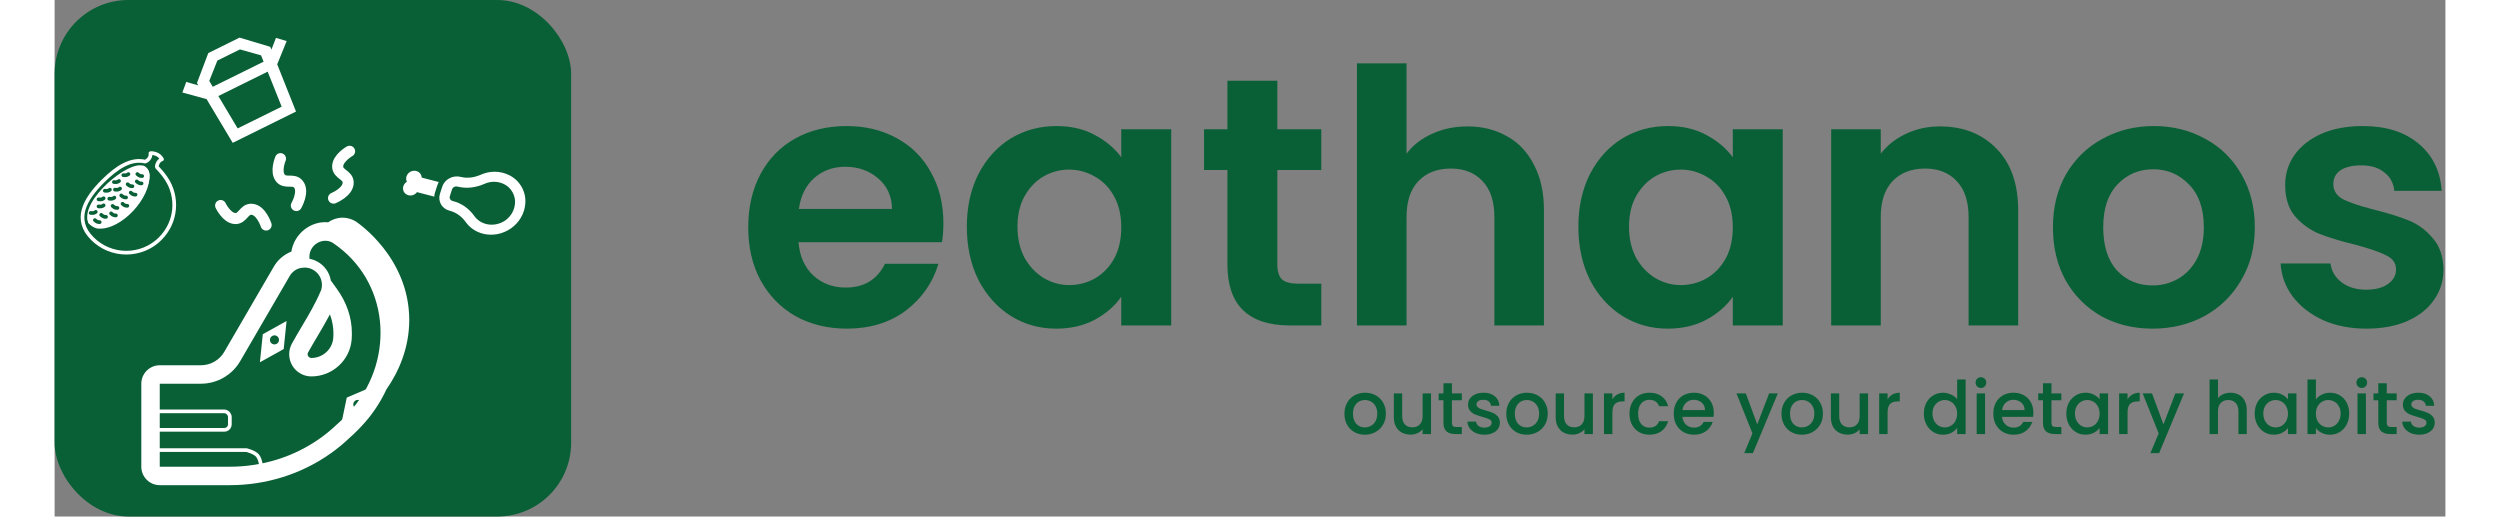 <svg width="242" height="50" viewBox="0 0 324 70" fill="none" xmlns="http://www.w3.org/2000/svg">
<rect x="0" y="0" width="324" height="70" fill="#808080" stroke="none"/>
<rect width="70" height="70" rx="10" fill="#0A6036"/>
<g clip-path="url(#clip0_3133_25634)">
<path d="M39.025 29.5C39.675 29.5 40.275 29.688 40.8 30C41.087 30.188 48.038 34.875 48.062 43.337C48.062 47.267 46.56 50.483 44.956 52.792C44.258 54.296 43.363 55.7 42.294 56.968L42.291 56.971C41.56 57.833 40.767 58.64 39.917 59.386C39.145 60.123 38.319 60.803 37.447 61.42C33.44 64.276 28.622 65.75 23.725 65.75H14.25C12.873 65.75 11.75 64.627 11.75 63.25V52C11.75 50.623 12.873 49.5 14.25 49.5H19.825C21.142 49.5 22.352 48.8 23.004 47.665L23.006 47.659L29.65 36.234C30.188 35.258 31.05 34.502 32.086 34.094C32.468 31.677 34.715 29.906 37.081 30.126C37.647 29.718 38.327 29.499 39.025 29.5ZM37.69 32.904C36.324 32.083 34.416 33.191 34.535 34.966L34.541 35.069C34.911 35.138 35.279 35.269 35.625 35.462C36.099 35.723 36.508 36.087 36.821 36.529C37.134 36.969 37.343 37.475 37.432 38.009L38.251 39.144C39.591 41 40.288 43.04 40.288 45.2C40.288 45.46 40.275 45.705 40.263 45.925L40.26 45.983L40.259 46C40.03 48.85 37.625 51.013 34.788 51.013C34.264 51.011 33.75 50.872 33.297 50.611C32.843 50.35 32.466 49.974 32.202 49.523C31.938 49.071 31.796 48.558 31.791 48.035C31.786 47.511 31.917 46.996 32.172 46.539C32.629 45.714 33.095 44.924 33.554 44.151C34.494 42.564 35.394 41.045 36.075 39.414L36.084 39.394L36.139 39.261C36.287 38.751 36.258 38.205 36.055 37.713C35.852 37.222 35.487 36.814 35.021 36.557L35.015 36.554C34.568 36.298 34.045 36.205 33.538 36.291L33.174 36.359C32.601 36.534 32.12 36.927 31.832 37.453L31.826 37.465L25.17 48.913C24.63 49.852 23.851 50.632 22.912 51.174C21.974 51.716 20.909 52.001 19.825 52H14.25V63.25H23.725C28.125 63.25 32.432 61.925 36 59.383L36.006 59.377C36.785 58.825 37.523 58.216 38.214 57.556L38.233 57.539L38.251 57.521C39.014 56.853 39.727 56.129 40.384 55.355C46.184 48.474 45.351 38.029 37.69 32.904ZM35.594 45.616C35.159 46.354 34.735 47.069 34.356 47.754L34.352 47.763L34.347 47.77C34.307 47.84 34.286 47.919 34.288 48C34.288 48.29 34.521 48.513 34.788 48.513C36.345 48.513 37.636 47.333 37.765 45.816V45.812C37.778 45.578 37.788 45.392 37.788 45.2C37.788 44.318 37.633 43.453 37.312 42.606C36.766 43.635 36.169 44.645 35.594 45.617V45.616Z" fill="white"/>
<path fill-rule="evenodd" clip-rule="evenodd" d="M31.046 47.301L31.436 43.5L28.214 45.293L27.823 49.094L31.046 47.301ZM29.192 46.164C29.249 46.498 29.566 46.723 29.9 46.666C30.234 46.609 30.459 46.292 30.402 45.958C30.345 45.624 30.029 45.399 29.694 45.456C29.36 45.513 29.136 45.83 29.192 46.164Z" fill="white"/>
<path fill-rule="evenodd" clip-rule="evenodd" d="M42.823 52.5L39.596 53.88L38.851 57.441L40.636 55.22C40.546 55.121 40.488 54.991 40.479 54.847C40.457 54.509 40.713 54.217 41.051 54.195C41.176 54.187 41.295 54.217 41.396 54.275L42.823 52.5ZM38.85 57.443L38.813 57.62L39.295 57.414L38.85 57.443Z" fill="white"/>
<path d="M14 61H26C26 61 27.077 61.25 27.5 61.75C27.899 62.221 28 63.25 28 63.25" stroke="white" stroke-width="0.5"/>
<rect x="13.25" y="55.75" width="10.5" height="2.5" rx="0.75" stroke="white" stroke-width="0.5"/>
<g clip-path="url(#clip1_3133_25634)">
<path d="M9.313 23.736C9.701 23.795 9.861 23.698 10.006 23.591M8.038 24.671C8.426 24.73 8.586 24.633 8.731 24.526M6.803 25.848C7.191 25.907 7.351 25.81 7.496 25.703M8.178 25.701C8.566 25.76 8.726 25.663 8.871 25.556M5.953 27.013C6.341 27.072 6.501 26.975 6.646 26.868M7.408 26.928C7.796 26.987 7.956 26.89 8.101 26.783M4.888 28.856C5.276 28.915 5.436 28.818 5.581 28.711M5.95 27.971C6.339 28.03 6.498 27.933 6.643 27.826M11.215 23.586C11.501 23.855 11.688 23.866 11.868 23.86M11.135 24.583C11.421 24.853 11.608 24.863 11.788 24.858M9.895 24.966C10.181 25.235 10.368 25.246 10.548 25.24M10.315 26.106C10.601 26.375 10.788 26.386 10.968 26.38M9.03 26.483C9.316 26.753 9.503 26.763 9.683 26.758M9.205 27.616C9.491 27.885 9.678 27.896 9.858 27.89M7.858 27.906C8.144 28.175 8.33 28.186 8.51 28.18M7.655 28.918C7.941 29.188 8.128 29.198 8.308 29.193M6.313 29.116C6.599 29.385 6.785 29.396 6.965 29.39M5.458 29.828C5.744 30.098 5.93 30.108 6.11 30.103" stroke="white" stroke-width="0.5" stroke-linecap="round" stroke-linejoin="round"/>
<path d="M14.26 32.358C13.797 32.822 13.266 33.213 12.686 33.519C12.498 33.617 12.304 33.707 12.108 33.787C11.331 34.1 10.5 34.261 9.662 34.262C8.808 34.263 7.962 34.095 7.173 33.769C6.384 33.442 5.668 32.962 5.065 32.358C2.525 29.818 3.942 27.118 6.481 24.578C7.942 23.116 10.301 21.538 12.144 21.905C12.785 22.033 12.532 20.577 13.749 20.958C14.998 21.35 13.786 22.106 13.947 22.682C14.031 22.984 13.944 22.871 14.26 23.161C14.604 23.475 14.823 23.78 15.053 24.118C16.766 26.645 16.503 30.118 14.26 32.355L14.26 32.358Z" fill="#0A6036"/>
<path d="M7.157 30.221C5.184 30.877 4.612 30.115 4.667 29.52C4.498 26.453 11.092 21.35 12.274 22.953C13.181 23.644 12.222 26.408 10.2 28.43C9.201 29.248 8.187 29.774 7.157 30.22L7.157 30.221Z" fill="white" stroke="white" stroke-width="0.5" stroke-miterlimit="10" stroke-linecap="round" stroke-linejoin="round"/>
<path opacity="0.25" d="M14.508 32.473C13.238 33.743 11.575 34.377 9.91 34.377C9.249 34.376 17.963 30.805 13.23 22.437C13.873 21.11 13.835 21.429 14.077 21.172C14.325 20.911 14.292 21.452 14.245 21.534C14.074 21.829 13.898 22.794 14.017 22.891C17.447 25.666 16.592 30.391 14.508 32.473H14.508Z" fill="#0A6036"/>
<path d="M9.313 23.736C9.701 23.795 9.861 23.698 10.006 23.591M8.038 24.671C8.426 24.73 8.586 24.633 8.731 24.526M6.803 25.848C7.191 25.907 7.351 25.81 7.496 25.703M8.178 25.701C8.566 25.76 8.726 25.663 8.871 25.556M5.953 27.013C6.341 27.072 6.501 26.975 6.646 26.868M7.408 26.928C7.796 26.987 7.956 26.89 8.101 26.783M4.888 28.856C5.276 28.915 5.436 28.818 5.581 28.711M5.95 27.971C6.339 28.03 6.498 27.933 6.643 27.826M11.215 23.586C11.501 23.855 11.688 23.866 11.868 23.86M11.135 24.583C11.421 24.853 11.608 24.863 11.788 24.858M9.895 24.966C10.181 25.235 10.368 25.246 10.548 25.24M10.315 26.106C10.601 26.375 10.788 26.386 10.968 26.38M9.03 26.483C9.316 26.753 9.503 26.763 9.683 26.758M9.205 27.616C9.491 27.885 9.678 27.896 9.858 27.89M7.858 27.906C8.144 28.175 8.33 28.186 8.51 28.18M7.655 28.918C7.941 29.188 8.128 29.198 8.308 29.193M6.313 29.116C6.599 29.385 6.785 29.396 6.965 29.39M5.458 29.828C5.744 30.098 5.93 30.108 6.11 30.103" stroke="#0A6036" stroke-width="0.5" stroke-linecap="round" stroke-linejoin="round"/>
<path d="M4.795 30.091C5.339 30.674 5.85 30.723 5.882 30.726C8.837 30.994 12.862 26.723 12.602 23.568C12.556 23.184 12.354 22.89 12.005 22.707" stroke="white" stroke-width="0.5" stroke-linecap="round"/>
<path d="M14.315 32.339C13.851 32.803 13.321 33.194 12.741 33.5C12.553 33.598 12.359 33.688 12.163 33.768C11.385 34.081 10.555 34.242 9.717 34.243C8.863 34.244 8.017 34.076 7.228 33.75C6.439 33.423 5.723 32.943 5.119 32.339C2.579 29.799 3.997 27.099 6.536 24.559C8.391 22.702 10.333 21.446 12.233 21.896C12.368 21.928 13.116 21.475 12.984 20.772C12.978 20.739 13.259 20.715 13.674 20.848C14.126 20.992 14.345 21.24 14.557 21.581C13.915 21.807 13.812 22.597 13.87 22.661L14.314 23.143C14.601 23.454 14.869 23.811 15.098 24.149C16.811 26.676 16.556 30.099 14.314 32.339L14.315 32.339Z" stroke="white" stroke-width="0.5" stroke-miterlimit="10" stroke-linecap="round" stroke-linejoin="round"/>
</g>
<path d="M28.666 30.495C28.666 30.495 27.986 28.409 26.691 28.358C25.643 28.316 25.499 29.671 24.453 29.616C23.304 29.555 22.5 27.853 22.5 27.853" stroke="white" stroke-width="1.5" stroke-linecap="round"/>
<path d="M37.802 26.849C37.802 26.849 39.831 26.014 39.785 24.718C39.747 23.671 38.385 23.629 38.362 22.582C38.336 21.431 39.973 20.502 39.973 20.502" stroke="white" stroke-width="1.5" stroke-linecap="round"/>
<path d="M32.763 27.855C32.763 27.855 33.862 25.955 33.035 24.957C32.366 24.15 31.261 24.948 30.603 24.133C29.881 23.237 30.611 21.501 30.611 21.501" stroke="white" stroke-width="1.5" stroke-linecap="round"/>
<g clip-path="url(#clip2_3133_25634)">
<path d="M62.06 26.054C62.33 26.538 62.449 27.075 62.392 27.619C62.301 28.54 61.824 29.34 61.06 29.887C60.683 30.141 60.258 30.314 59.814 30.396C59.37 30.478 58.919 30.466 58.492 30.361C57.835 30.192 57.272 29.825 56.891 29.288C56.147 28.243 55.128 27.526 53.931 27.237C53.79 27.2 53.673 27.11 53.605 26.987C53.536 26.864 53.522 26.717 53.565 26.578L53.86 25.657C53.881 25.592 53.914 25.531 53.959 25.477C54.003 25.424 54.058 25.379 54.119 25.345C54.275 25.258 54.448 25.246 54.647 25.296C55.8 25.579 57.049 25.449 58.267 24.91C59.138 24.524 60.078 24.544 60.922 24.96C61.404 25.197 61.794 25.575 62.06 26.054ZM63.307 25.361C62.927 24.678 62.348 24.106 61.615 23.742C60.34 23.107 58.928 23.151 57.739 23.683C56.874 24.064 55.946 24.199 55.074 23.981L55.046 23.974C53.946 23.699 52.843 24.313 52.524 25.323L52.228 26.244C52.064 26.755 52.126 27.263 52.357 27.677C52.587 28.091 52.989 28.418 53.51 28.548C54.429 28.778 55.175 29.341 55.719 30.1C56.258 30.847 57.066 31.421 58.064 31.676C58.694 31.833 59.36 31.85 60.014 31.725C60.668 31.6 61.292 31.335 61.841 30.952C62.39 30.568 62.849 30.075 63.184 29.508C63.52 28.942 63.724 28.317 63.78 27.679C63.87 26.858 63.693 26.055 63.307 25.361ZM49.111 26.037C48.85 26.389 48.397 26.572 47.958 26.457C47.763 26.41 47.59 26.308 47.46 26.164C47.329 26.02 47.248 25.84 47.225 25.645C47.202 25.451 47.238 25.252 47.33 25.072C47.422 24.891 47.565 24.738 47.741 24.63C47.655 24.456 47.625 24.259 47.654 24.063C47.683 23.867 47.77 23.68 47.905 23.526C48.04 23.371 48.217 23.256 48.413 23.193C48.61 23.131 48.818 23.124 49.012 23.174C49.448 23.283 49.734 23.651 49.744 24.065L52.063 24.67C51.99 24.818 51.905 24.987 51.851 25.155L51.556 26.075C51.499 26.267 51.458 26.443 51.449 26.646L49.111 26.037Z" fill="white"/>
</g>
<g clip-path="url(#clip3_3133_25634)">
<path d="M24.807 17.401L22.19 13.013L28.874 9.71L30.771 14.455L24.807 17.401ZM22.058 8.208L25.117 6.696L27.976 7.5L28.322 8.36L21.432 11.764L20.959 10.966L22.058 8.208ZM31.45 5.564L29.999 5.136L29.385 6.722L29.226 6.346L25.066 5.098L20.826 7.193L19.291 11.255L19.473 11.571L17.844 11.102L17.312 12.533L20.596 13.435L24.137 19.356L32.715 15.117L30.167 8.714L31.45 5.564Z" fill="white"/>
</g>
</g>
<path fill-rule="evenodd" clip-rule="evenodd" d="M120.256 32.826C120.384 32.058 120.448 31.194 120.448 30.234C120.448 27.642 119.888 25.354 118.768 23.37C117.68 21.354 116.128 19.802 114.112 18.714C112.128 17.626 109.872 17.082 107.344 17.082C104.72 17.082 102.4 17.642 100.384 18.762C98.368 19.882 96.8 21.482 95.68 23.562C94.56 25.642 94 28.058 94 30.81C94 33.53 94.56 35.93 95.68 38.01C96.832 40.09 98.416 41.706 100.432 42.858C102.48 43.978 104.784 44.538 107.344 44.538C110.512 44.538 113.184 43.722 115.36 42.09C117.536 40.426 119.008 38.314 119.776 35.754H112.528C111.472 37.898 109.696 38.97 107.2 38.97C105.472 38.97 104.016 38.426 102.832 37.338C101.648 36.25 100.976 34.746 100.816 32.826H120.256ZM111.616 24.186C112.832 25.21 113.456 26.586 113.488 28.314H100.864C101.12 26.522 101.808 25.13 102.928 24.138C104.08 23.114 105.488 22.602 107.152 22.602C108.912 22.602 110.4 23.13 111.616 24.186ZM125.209 23.562C124.153 25.642 123.625 28.026 123.625 30.714C123.625 33.434 124.153 35.85 125.209 37.962C126.297 40.042 127.753 41.658 129.577 42.81C131.433 43.962 133.481 44.538 135.721 44.538C137.705 44.538 139.449 44.138 140.953 43.338C142.489 42.506 143.689 41.466 144.553 40.218V44.106H151.321V17.514H144.553V21.306C143.657 20.09 142.457 19.082 140.953 18.282C139.481 17.482 137.753 17.082 135.769 17.082C133.497 17.082 131.433 17.642 129.577 18.762C127.753 19.882 126.297 21.482 125.209 23.562ZM143.593 26.634C144.233 27.786 144.553 29.178 144.553 30.81C144.553 32.442 144.233 33.85 143.593 35.034C142.953 36.186 142.089 37.082 141.001 37.722C139.913 38.33 138.745 38.634 137.497 38.634C136.281 38.634 135.129 38.314 134.041 37.674C132.985 37.034 132.121 36.122 131.449 34.938C130.809 33.722 130.489 32.314 130.489 30.714C130.489 29.114 130.809 27.738 131.449 26.586C132.121 25.402 132.985 24.506 134.041 23.898C135.097 23.29 136.249 22.986 137.497 22.986C138.745 22.986 139.913 23.306 141.001 23.946C142.089 24.554 142.953 25.45 143.593 26.634ZM165.708 35.898V23.034H171.66V17.514H165.708V10.938H158.94V17.514H155.772V23.034H158.94V35.85C158.94 41.354 161.772 44.106 167.436 44.106H171.66V38.442H168.54C167.516 38.442 166.78 38.25 166.332 37.866C165.916 37.45 165.708 36.794 165.708 35.898ZM196.846 18.474C195.278 17.578 193.486 17.13 191.47 17.13C189.71 17.13 188.11 17.466 186.67 18.138C185.23 18.778 184.078 19.674 183.214 20.826V8.586H176.494V44.106H183.214V29.418C183.214 27.306 183.742 25.69 184.798 24.57C185.886 23.418 187.358 22.842 189.214 22.842C191.038 22.842 192.478 23.418 193.534 24.57C194.59 25.69 195.118 27.306 195.118 29.418V44.106H201.838V28.506C201.838 26.106 201.39 24.058 200.494 22.362C199.63 20.634 198.414 19.338 196.846 18.474ZM208.084 23.562C207.028 25.642 206.5 28.026 206.5 30.714C206.5 33.434 207.028 35.85 208.084 37.962C209.172 40.042 210.628 41.658 212.452 42.81C214.308 43.962 216.356 44.538 218.596 44.538C220.58 44.538 222.324 44.138 223.828 43.338C225.364 42.506 226.564 41.466 227.428 40.218V44.106H234.196V17.514H227.428V21.306C226.532 20.09 225.332 19.082 223.828 18.282C222.356 17.482 220.628 17.082 218.644 17.082C216.372 17.082 214.308 17.642 212.452 18.762C210.628 19.882 209.172 21.482 208.084 23.562ZM226.468 26.634C227.108 27.786 227.428 29.178 227.428 30.81C227.428 32.442 227.108 33.85 226.468 35.034C225.828 36.186 224.964 37.082 223.876 37.722C222.788 38.33 221.62 38.634 220.372 38.634C219.156 38.634 218.004 38.314 216.916 37.674C215.86 37.034 214.996 36.122 214.324 34.938C213.684 33.722 213.364 32.314 213.364 30.714C213.364 29.114 213.684 27.738 214.324 26.586C214.996 25.402 215.86 24.506 216.916 23.898C217.972 23.29 219.124 22.986 220.372 22.986C221.62 22.986 222.788 23.306 223.876 23.946C224.964 24.554 225.828 25.45 226.468 26.634ZM263.175 20.154C261.223 18.138 258.663 17.13 255.495 17.13C253.831 17.13 252.295 17.466 250.887 18.138C249.511 18.778 248.375 19.674 247.479 20.826V17.514H240.759V44.106H247.479V29.418C247.479 27.306 248.007 25.69 249.063 24.57C250.151 23.418 251.623 22.842 253.479 22.842C255.303 22.842 256.743 23.418 257.799 24.57C258.855 25.69 259.383 27.306 259.383 29.418V44.106H266.103V28.506C266.103 24.922 265.127 22.138 263.175 20.154ZM277.39 42.858C279.438 43.978 281.742 44.538 284.302 44.538C286.894 44.538 289.23 43.978 291.31 42.858C293.422 41.706 295.086 40.09 296.302 38.01C297.55 35.93 298.174 33.53 298.174 30.81C298.174 28.09 297.566 25.69 296.35 23.61C295.166 21.53 293.534 19.93 291.454 18.81C289.374 17.658 287.054 17.082 284.494 17.082C281.934 17.082 279.614 17.658 277.534 18.81C275.454 19.93 273.806 21.53 272.59 23.61C271.406 25.69 270.814 28.09 270.814 30.81C270.814 33.53 271.39 35.93 272.542 38.01C273.726 40.09 275.342 41.706 277.39 42.858ZM287.71 37.818C286.654 38.394 285.518 38.682 284.302 38.682C282.382 38.682 280.782 38.01 279.502 36.666C278.254 35.29 277.63 33.338 277.63 30.81C277.63 28.282 278.27 26.346 279.55 25.002C280.862 23.626 282.478 22.938 284.398 22.938C286.318 22.938 287.934 23.626 289.246 25.002C290.59 26.346 291.262 28.282 291.262 30.81C291.262 32.506 290.942 33.946 290.302 35.13C289.662 36.314 288.798 37.21 287.71 37.818ZM307.423 43.386C309.151 44.154 311.103 44.538 313.279 44.538C315.391 44.538 317.231 44.202 318.799 43.53C320.399 42.826 321.615 41.866 322.447 40.65C323.311 39.434 323.743 38.058 323.743 36.522C323.711 34.762 323.231 33.354 322.303 32.298C321.407 31.21 320.335 30.41 319.087 29.898C317.839 29.386 316.255 28.89 314.335 28.41C312.447 27.93 311.055 27.466 310.159 27.018C309.263 26.538 308.815 25.85 308.815 24.954C308.815 24.154 309.135 23.53 309.775 23.082C310.447 22.634 311.391 22.41 312.607 22.41C313.919 22.41 314.959 22.73 315.727 23.37C316.527 23.978 316.975 24.81 317.071 25.866H323.503C323.311 23.178 322.271 21.05 320.383 19.482C318.495 17.882 315.967 17.082 312.799 17.082C310.655 17.082 308.783 17.434 307.183 18.138C305.615 18.842 304.399 19.802 303.535 21.018C302.703 22.234 302.287 23.578 302.287 25.05C302.287 26.842 302.735 28.266 303.631 29.322C304.559 30.378 305.647 31.162 306.895 31.674C308.175 32.186 309.807 32.682 311.791 33.162C313.711 33.674 315.103 34.154 315.967 34.602C316.863 35.018 317.311 35.658 317.311 36.522C317.311 37.322 316.943 37.978 316.207 38.49C315.503 39.002 314.511 39.258 313.231 39.258C311.919 39.258 310.815 38.922 309.919 38.25C309.055 37.578 308.559 36.73 308.431 35.706H301.663C301.759 37.338 302.303 38.826 303.295 40.17C304.319 41.514 305.695 42.586 307.423 43.386ZM176.146 58.561C176.566 58.794 177.036 58.911 177.556 58.911C178.083 58.911 178.563 58.794 178.996 58.561C179.436 58.321 179.783 57.984 180.036 57.551C180.289 57.118 180.416 56.621 180.416 56.061C180.416 55.501 180.293 55.004 180.046 54.571C179.799 54.138 179.463 53.804 179.036 53.571C178.609 53.338 178.133 53.221 177.606 53.221C177.079 53.221 176.603 53.338 176.176 53.571C175.749 53.804 175.413 54.138 175.166 54.571C174.919 55.004 174.796 55.501 174.796 56.061C174.796 56.628 174.916 57.128 175.156 57.561C175.396 57.988 175.726 58.321 176.146 58.561ZM178.376 57.711C178.123 57.851 177.849 57.921 177.556 57.921C177.096 57.921 176.713 57.761 176.406 57.441C176.106 57.114 175.956 56.654 175.956 56.061C175.956 55.661 176.029 55.324 176.176 55.051C176.323 54.771 176.519 54.561 176.766 54.421C177.019 54.281 177.293 54.211 177.586 54.211C177.879 54.211 178.153 54.281 178.406 54.421C178.659 54.561 178.863 54.771 179.016 55.051C179.169 55.324 179.246 55.661 179.246 56.061C179.246 56.461 179.166 56.801 179.006 57.081C178.846 57.361 178.636 57.571 178.376 57.711ZM186.533 58.821V53.311H185.393V56.381C185.393 56.874 185.266 57.254 185.013 57.521C184.766 57.781 184.43 57.911 184.003 57.911C183.576 57.911 183.24 57.781 182.993 57.521C182.746 57.254 182.623 56.874 182.623 56.381V53.311H181.493V56.551C181.493 57.051 181.59 57.478 181.783 57.831C181.983 58.184 182.253 58.451 182.593 58.631C182.94 58.811 183.33 58.901 183.763 58.901C184.09 58.901 184.396 58.838 184.683 58.711C184.976 58.578 185.213 58.398 185.393 58.171V58.821H186.533ZM189.367 57.291V54.241H190.707V53.311H189.367V51.941H188.217V53.311H187.567V54.241H188.217V57.291C188.217 57.831 188.354 58.221 188.627 58.461C188.9 58.701 189.294 58.821 189.807 58.821H190.707V57.871H190.007C189.774 57.871 189.607 57.828 189.507 57.741C189.414 57.648 189.367 57.498 189.367 57.291ZM192.588 58.681C192.934 58.834 193.324 58.911 193.758 58.911C194.184 58.911 194.554 58.841 194.868 58.701C195.188 58.561 195.434 58.368 195.608 58.121C195.781 57.874 195.868 57.594 195.868 57.281C195.861 56.928 195.764 56.644 195.578 56.431C195.391 56.218 195.168 56.058 194.908 55.951C194.654 55.838 194.328 55.728 193.928 55.621C193.628 55.534 193.401 55.464 193.248 55.411C193.094 55.351 192.964 55.271 192.858 55.171C192.751 55.071 192.698 54.948 192.698 54.801C192.698 54.614 192.778 54.464 192.938 54.351C193.098 54.238 193.328 54.181 193.628 54.181C193.934 54.181 194.178 54.254 194.358 54.401C194.538 54.548 194.638 54.744 194.658 54.991H195.798C195.771 54.444 195.564 54.014 195.178 53.701C194.798 53.381 194.294 53.221 193.668 53.221C193.248 53.221 192.874 53.291 192.548 53.431C192.228 53.571 191.981 53.764 191.808 54.011C191.634 54.251 191.548 54.518 191.548 54.811C191.548 55.171 191.641 55.461 191.828 55.681C192.021 55.901 192.248 56.064 192.508 56.171C192.768 56.278 193.104 56.388 193.518 56.501C193.944 56.621 194.254 56.731 194.448 56.831C194.648 56.931 194.748 57.084 194.748 57.291C194.748 57.484 194.658 57.644 194.478 57.771C194.304 57.891 194.058 57.951 193.738 57.951C193.431 57.951 193.174 57.874 192.968 57.721C192.768 57.561 192.658 57.364 192.638 57.131H191.458C191.471 57.464 191.578 57.768 191.778 58.041C191.978 58.308 192.248 58.521 192.588 58.681ZM198.08 58.561C198.5 58.794 198.97 58.911 199.49 58.911C200.016 58.911 200.496 58.794 200.93 58.561C201.37 58.321 201.716 57.984 201.97 57.551C202.223 57.118 202.35 56.621 202.35 56.061C202.35 55.501 202.226 55.004 201.98 54.571C201.733 54.138 201.396 53.804 200.97 53.571C200.543 53.338 200.066 53.221 199.54 53.221C199.013 53.221 198.536 53.338 198.11 53.571C197.683 53.804 197.346 54.138 197.1 54.571C196.853 55.004 196.73 55.501 196.73 56.061C196.73 56.628 196.85 57.128 197.09 57.561C197.33 57.988 197.66 58.321 198.08 58.561ZM200.31 57.711C200.056 57.851 199.783 57.921 199.49 57.921C199.03 57.921 198.646 57.761 198.34 57.441C198.04 57.114 197.89 56.654 197.89 56.061C197.89 55.661 197.963 55.324 198.11 55.051C198.256 54.771 198.453 54.561 198.7 54.421C198.953 54.281 199.226 54.211 199.52 54.211C199.813 54.211 200.086 54.281 200.34 54.421C200.593 54.561 200.796 54.771 200.95 55.051C201.103 55.324 201.18 55.661 201.18 56.061C201.18 56.461 201.1 56.801 200.94 57.081C200.78 57.361 200.57 57.571 200.31 57.711ZM208.467 58.821V53.311H207.327V56.381C207.327 56.874 207.2 57.254 206.947 57.521C206.7 57.781 206.363 57.911 205.937 57.911C205.51 57.911 205.173 57.781 204.927 57.521C204.68 57.254 204.557 56.874 204.557 56.381V53.311H203.427V56.551C203.427 57.051 203.523 57.478 203.717 57.831C203.917 58.184 204.187 58.451 204.527 58.631C204.873 58.811 205.263 58.901 205.697 58.901C206.023 58.901 206.33 58.838 206.617 58.711C206.91 58.578 207.147 58.398 207.327 58.171V58.821H208.467ZM211.771 53.461C211.497 53.614 211.277 53.831 211.111 54.111V53.311H209.971V58.821H211.111V55.921C211.111 55.361 211.224 54.968 211.451 54.741C211.684 54.514 212.024 54.401 212.471 54.401H212.761V53.221C212.381 53.221 212.051 53.301 211.771 53.461ZM213.769 54.571C213.542 54.998 213.429 55.494 213.429 56.061C213.429 56.628 213.542 57.128 213.769 57.561C214.002 57.988 214.322 58.321 214.729 58.561C215.135 58.794 215.602 58.911 216.129 58.911C216.782 58.911 217.329 58.748 217.769 58.421C218.209 58.088 218.509 57.641 218.669 57.081H217.439C217.225 57.661 216.789 57.951 216.129 57.951C215.662 57.951 215.289 57.784 215.009 57.451C214.735 57.118 214.599 56.654 214.599 56.061C214.599 55.468 214.735 55.008 215.009 54.681C215.289 54.348 215.662 54.181 216.129 54.181C216.462 54.181 216.739 54.258 216.959 54.411C217.179 54.564 217.339 54.778 217.439 55.051H218.669C218.515 54.464 218.219 54.014 217.779 53.701C217.345 53.381 216.795 53.221 216.129 53.221C215.602 53.221 215.135 53.338 214.729 53.571C214.322 53.804 214.002 54.138 213.769 54.571ZM224.815 56.491C224.841 56.324 224.855 56.138 224.855 55.931C224.855 55.398 224.741 54.928 224.515 54.521C224.288 54.108 223.971 53.788 223.565 53.561C223.158 53.334 222.695 53.221 222.175 53.221C221.635 53.221 221.155 53.338 220.735 53.571C220.321 53.804 219.998 54.138 219.765 54.571C219.538 54.998 219.425 55.494 219.425 56.061C219.425 56.628 219.541 57.128 219.775 57.561C220.015 57.988 220.341 58.321 220.755 58.561C221.175 58.794 221.648 58.911 222.175 58.911C222.821 58.911 223.361 58.751 223.795 58.431C224.235 58.104 224.538 57.688 224.705 57.181H223.475C223.221 57.694 222.788 57.951 222.175 57.951C221.748 57.951 221.388 57.818 221.095 57.551C220.801 57.284 220.638 56.931 220.605 56.491H224.815ZM223.215 54.561C223.508 54.814 223.658 55.151 223.665 55.571H220.615C220.668 55.144 220.835 54.808 221.115 54.561C221.395 54.308 221.731 54.181 222.125 54.181C222.558 54.181 222.921 54.308 223.215 54.561ZM230.154 61.411L233.534 53.311H232.354L230.744 57.511L229.194 53.311H227.924L230.094 58.731L228.974 61.411H230.154ZM235.375 58.561C235.795 58.794 236.265 58.911 236.785 58.911C237.311 58.911 237.791 58.794 238.225 58.561C238.665 58.321 239.011 57.984 239.265 57.551C239.518 57.118 239.645 56.621 239.645 56.061C239.645 55.501 239.521 55.004 239.275 54.571C239.028 54.138 238.691 53.804 238.265 53.571C237.838 53.338 237.361 53.221 236.835 53.221C236.308 53.221 235.831 53.338 235.405 53.571C234.978 53.804 234.641 54.138 234.395 54.571C234.148 55.004 234.025 55.501 234.025 56.061C234.025 56.628 234.145 57.128 234.385 57.561C234.625 57.988 234.955 58.321 235.375 58.561ZM237.605 57.711C237.351 57.851 237.078 57.921 236.785 57.921C236.325 57.921 235.941 57.761 235.635 57.441C235.335 57.114 235.185 56.654 235.185 56.061C235.185 55.661 235.258 55.324 235.405 55.051C235.551 54.771 235.748 54.561 235.995 54.421C236.248 54.281 236.521 54.211 236.815 54.211C237.108 54.211 237.381 54.281 237.635 54.421C237.888 54.561 238.091 54.771 238.245 55.051C238.398 55.324 238.475 55.661 238.475 56.061C238.475 56.461 238.395 56.801 238.235 57.081C238.075 57.361 237.865 57.571 237.605 57.711ZM245.761 58.821V53.311H244.621V56.381C244.621 56.874 244.495 57.254 244.241 57.521C243.995 57.781 243.658 57.911 243.231 57.911C242.805 57.911 242.468 57.781 242.221 57.521C241.975 57.254 241.851 56.874 241.851 56.381V53.311H240.721V56.551C240.721 57.051 240.818 57.478 241.011 57.831C241.211 58.184 241.481 58.451 241.821 58.631C242.168 58.811 242.558 58.901 242.991 58.901C243.318 58.901 243.625 58.838 243.911 58.711C244.205 58.578 244.441 58.398 244.621 58.171V58.821H245.761ZM249.066 53.461C248.792 53.614 248.572 53.831 248.406 54.111V53.311H247.266V58.821H248.406V55.921C248.406 55.361 248.519 54.968 248.746 54.741C248.979 54.514 249.319 54.401 249.766 54.401H250.056V53.221C249.676 53.221 249.346 53.301 249.066 53.461ZM253.661 54.571C253.434 54.998 253.321 55.488 253.321 56.041C253.321 56.594 253.434 57.091 253.661 57.531C253.895 57.964 254.208 58.304 254.601 58.551C255.001 58.791 255.441 58.911 255.921 58.911C256.348 58.911 256.725 58.824 257.051 58.651C257.384 58.478 257.645 58.258 257.831 57.991V58.821H258.981V51.421H257.831V54.081C257.624 53.821 257.344 53.614 256.991 53.461C256.645 53.301 256.291 53.221 255.931 53.221C255.445 53.221 255.001 53.341 254.601 53.581C254.208 53.814 253.895 54.144 253.661 54.571ZM257.591 55.071C257.751 55.351 257.831 55.681 257.831 56.061C257.831 56.441 257.751 56.774 257.591 57.061C257.438 57.341 257.234 57.554 256.981 57.701C256.728 57.848 256.454 57.921 256.161 57.921C255.874 57.921 255.601 57.848 255.341 57.701C255.088 57.548 254.881 57.328 254.721 57.041C254.568 56.754 254.491 56.421 254.491 56.041C254.491 55.661 254.568 55.334 254.721 55.061C254.881 54.781 255.088 54.571 255.341 54.431C255.594 54.284 255.868 54.211 256.161 54.211C256.454 54.211 256.728 54.284 256.981 54.431C257.234 54.578 257.438 54.791 257.591 55.071ZM260.539 52.371C260.679 52.511 260.852 52.581 261.059 52.581C261.259 52.581 261.429 52.511 261.569 52.371C261.709 52.231 261.779 52.058 261.779 51.851C261.779 51.644 261.709 51.471 261.569 51.331C261.429 51.191 261.259 51.121 261.059 51.121C260.852 51.121 260.679 51.191 260.539 51.331C260.399 51.471 260.329 51.644 260.329 51.851C260.329 52.058 260.399 52.231 260.539 52.371ZM261.619 58.821V53.311H260.479V58.821H261.619ZM268.125 56.491C268.152 56.324 268.165 56.138 268.165 55.931C268.165 55.398 268.052 54.928 267.825 54.521C267.599 54.108 267.282 53.788 266.875 53.561C266.469 53.334 266.005 53.221 265.485 53.221C264.945 53.221 264.465 53.338 264.045 53.571C263.632 53.804 263.309 54.138 263.075 54.571C262.849 54.998 262.735 55.494 262.735 56.061C262.735 56.628 262.852 57.128 263.085 57.561C263.325 57.988 263.652 58.321 264.065 58.561C264.485 58.794 264.959 58.911 265.485 58.911C266.132 58.911 266.672 58.751 267.105 58.431C267.545 58.104 267.849 57.688 268.015 57.181H266.785C266.532 57.694 266.099 57.951 265.485 57.951C265.059 57.951 264.699 57.818 264.405 57.551C264.112 57.284 263.949 56.931 263.915 56.491H268.125ZM266.525 54.561C266.819 54.814 266.969 55.151 266.975 55.571H263.925C263.979 55.144 264.145 54.808 264.425 54.561C264.705 54.308 265.042 54.181 265.435 54.181C265.869 54.181 266.232 54.308 266.525 54.561ZM270.617 57.291V54.241H271.957V53.311H270.617V51.941H269.467V53.311H268.817V54.241H269.467V57.291C269.467 57.831 269.604 58.221 269.877 58.461C270.15 58.701 270.544 58.821 271.057 58.821H271.957V57.871H271.257C271.024 57.871 270.857 57.828 270.757 57.741C270.664 57.648 270.617 57.498 270.617 57.291ZM272.968 54.571C272.741 54.998 272.628 55.488 272.628 56.041C272.628 56.594 272.741 57.091 272.968 57.531C273.201 57.964 273.514 58.304 273.908 58.551C274.301 58.791 274.734 58.911 275.208 58.911C275.634 58.911 276.014 58.824 276.348 58.651C276.681 58.478 276.944 58.261 277.138 58.001V58.821H278.288V53.311H277.138V54.111C276.944 53.858 276.684 53.648 276.358 53.481C276.038 53.308 275.661 53.221 275.228 53.221C274.748 53.221 274.308 53.341 273.908 53.581C273.514 53.814 273.201 54.144 272.968 54.571ZM276.898 55.071C277.058 55.351 277.138 55.681 277.138 56.061C277.138 56.441 277.058 56.774 276.898 57.061C276.744 57.341 276.541 57.554 276.288 57.701C276.034 57.848 275.761 57.921 275.468 57.921C275.181 57.921 274.908 57.848 274.648 57.701C274.394 57.548 274.188 57.328 274.028 57.041C273.874 56.754 273.798 56.421 273.798 56.041C273.798 55.661 273.874 55.334 274.028 55.061C274.188 54.781 274.394 54.571 274.648 54.431C274.901 54.284 275.174 54.211 275.468 54.211C275.761 54.211 276.034 54.284 276.288 54.431C276.541 54.578 276.744 54.791 276.898 55.071ZM281.585 53.461C281.312 53.614 281.092 53.831 280.925 54.111V53.311H279.785V58.821H280.925V55.921C280.925 55.361 281.038 54.968 281.265 54.741C281.498 54.514 281.838 54.401 282.285 54.401H282.575V53.221C282.195 53.221 281.865 53.301 281.585 53.461ZM285.203 61.411L288.583 53.311H287.403L285.793 57.511L284.243 53.311H282.973L285.143 58.731L284.023 61.411H285.203ZM296.011 53.491C295.684 53.311 295.311 53.221 294.891 53.221C294.538 53.221 294.211 53.284 293.911 53.411C293.618 53.538 293.374 53.718 293.181 53.951V51.421H292.041V58.821H293.181V55.741C293.181 55.248 293.304 54.871 293.551 54.611C293.804 54.344 294.144 54.211 294.571 54.211C294.998 54.211 295.334 54.344 295.581 54.611C295.828 54.871 295.951 55.248 295.951 55.741V58.821H297.081V55.571C297.081 55.071 296.984 54.644 296.791 54.291C296.604 53.938 296.344 53.671 296.011 53.491ZM298.495 54.571C298.268 54.998 298.155 55.488 298.155 56.041C298.155 56.594 298.268 57.091 298.495 57.531C298.728 57.964 299.042 58.304 299.435 58.551C299.828 58.791 300.262 58.911 300.735 58.911C301.162 58.911 301.542 58.824 301.875 58.651C302.208 58.478 302.472 58.261 302.665 58.001V58.821H303.815V53.311H302.665V54.111C302.472 53.858 302.212 53.648 301.885 53.481C301.565 53.308 301.188 53.221 300.755 53.221C300.275 53.221 299.835 53.341 299.435 53.581C299.042 53.814 298.728 54.144 298.495 54.571ZM302.425 55.071C302.585 55.351 302.665 55.681 302.665 56.061C302.665 56.441 302.585 56.774 302.425 57.061C302.272 57.341 302.068 57.554 301.815 57.701C301.562 57.848 301.288 57.921 300.995 57.921C300.708 57.921 300.435 57.848 300.175 57.701C299.922 57.548 299.715 57.328 299.555 57.041C299.402 56.754 299.325 56.421 299.325 56.041C299.325 55.661 299.402 55.334 299.555 55.061C299.715 54.781 299.922 54.571 300.175 54.431C300.428 54.284 300.702 54.211 300.995 54.211C301.288 54.211 301.562 54.284 301.815 54.431C302.068 54.578 302.272 54.791 302.425 55.071ZM307.242 53.481C306.909 53.648 306.646 53.864 306.452 54.131V51.421H305.312V58.821H306.452V58.021C306.646 58.281 306.906 58.494 307.232 58.661C307.566 58.828 307.946 58.911 308.372 58.911C308.852 58.911 309.289 58.791 309.682 58.551C310.082 58.304 310.396 57.964 310.622 57.531C310.849 57.091 310.962 56.594 310.962 56.041C310.962 55.488 310.849 54.998 310.622 54.571C310.396 54.138 310.086 53.804 309.692 53.571C309.299 53.338 308.859 53.221 308.372 53.221C307.959 53.221 307.582 53.308 307.242 53.481ZM309.562 55.061C309.722 55.334 309.802 55.661 309.802 56.041C309.802 56.421 309.722 56.754 309.562 57.041C309.409 57.328 309.202 57.548 308.942 57.701C308.689 57.848 308.416 57.921 308.122 57.921C307.836 57.921 307.562 57.848 307.302 57.701C307.049 57.554 306.842 57.341 306.682 57.061C306.529 56.774 306.452 56.441 306.452 56.061C306.452 55.681 306.529 55.351 306.682 55.071C306.842 54.791 307.049 54.578 307.302 54.431C307.562 54.284 307.836 54.211 308.122 54.211C308.416 54.211 308.689 54.284 308.942 54.431C309.202 54.571 309.409 54.781 309.562 55.061ZM312.15 52.371C312.29 52.511 312.463 52.581 312.67 52.581C312.87 52.581 313.04 52.511 313.18 52.371C313.32 52.231 313.39 52.058 313.39 51.851C313.39 51.644 313.32 51.471 313.18 51.331C313.04 51.191 312.87 51.121 312.67 51.121C312.463 51.121 312.29 51.191 312.15 51.331C312.01 51.471 311.94 51.644 311.94 51.851C311.94 52.058 312.01 52.231 312.15 52.371ZM313.23 58.821V53.311H312.09V58.821H313.23ZM316.057 57.291V54.241H317.397V53.311H316.057V51.941H314.907V53.311H314.257V54.241H314.907V57.291C314.907 57.831 315.043 58.221 315.317 58.461C315.59 58.701 315.983 58.821 316.497 58.821H317.397V57.871H316.697C316.463 57.871 316.297 57.828 316.197 57.741C316.103 57.648 316.057 57.498 316.057 57.291ZM319.277 58.681C319.624 58.834 320.014 58.911 320.447 58.911C320.874 58.911 321.244 58.841 321.557 58.701C321.877 58.561 322.124 58.368 322.297 58.121C322.471 57.874 322.557 57.594 322.557 57.281C322.551 56.928 322.454 56.644 322.267 56.431C322.081 56.218 321.857 56.058 321.597 55.951C321.344 55.838 321.017 55.728 320.617 55.621C320.317 55.534 320.091 55.464 319.937 55.411C319.784 55.351 319.654 55.271 319.547 55.171C319.441 55.071 319.387 54.948 319.387 54.801C319.387 54.614 319.467 54.464 319.627 54.351C319.787 54.238 320.017 54.181 320.317 54.181C320.624 54.181 320.867 54.254 321.047 54.401C321.227 54.548 321.327 54.744 321.347 54.991H322.487C322.461 54.444 322.254 54.014 321.867 53.701C321.487 53.381 320.984 53.221 320.357 53.221C319.937 53.221 319.564 53.291 319.237 53.431C318.917 53.571 318.671 53.764 318.497 54.011C318.324 54.251 318.237 54.518 318.237 54.811C318.237 55.171 318.331 55.461 318.517 55.681C318.711 55.901 318.937 56.064 319.197 56.171C319.457 56.278 319.794 56.388 320.207 56.501C320.634 56.621 320.944 56.731 321.137 56.831C321.337 56.931 321.437 57.084 321.437 57.291C321.437 57.484 321.347 57.644 321.167 57.771C320.994 57.891 320.747 57.951 320.427 57.951C320.121 57.951 319.864 57.874 319.657 57.721C319.457 57.561 319.347 57.364 319.327 57.131H318.147C318.161 57.464 318.267 57.768 318.467 58.041C318.667 58.308 318.937 58.521 319.277 58.681Z" fill="#0A6036"/>
<defs>
<clipPath id="clip0_3133_25634">
<rect width="64" height="64" fill="white" transform="translate(3 3)"/>
</clipPath>
<clipPath id="clip1_3133_25634">
<rect width="18" height="18" fill="white" transform="translate(1 18.5)"/>
</clipPath>
<clipPath id="clip2_3133_25634">
<rect width="16.022" height="17.112" fill="white" transform="translate(59.455 15.5) rotate(60.918)"/>
</clipPath>
<clipPath id="clip3_3133_25634">
<rect width="18.915" height="17.465" fill="white" transform="translate(13.5 8.379) rotate(-26.295)"/>
</clipPath>
</defs>
</svg>
